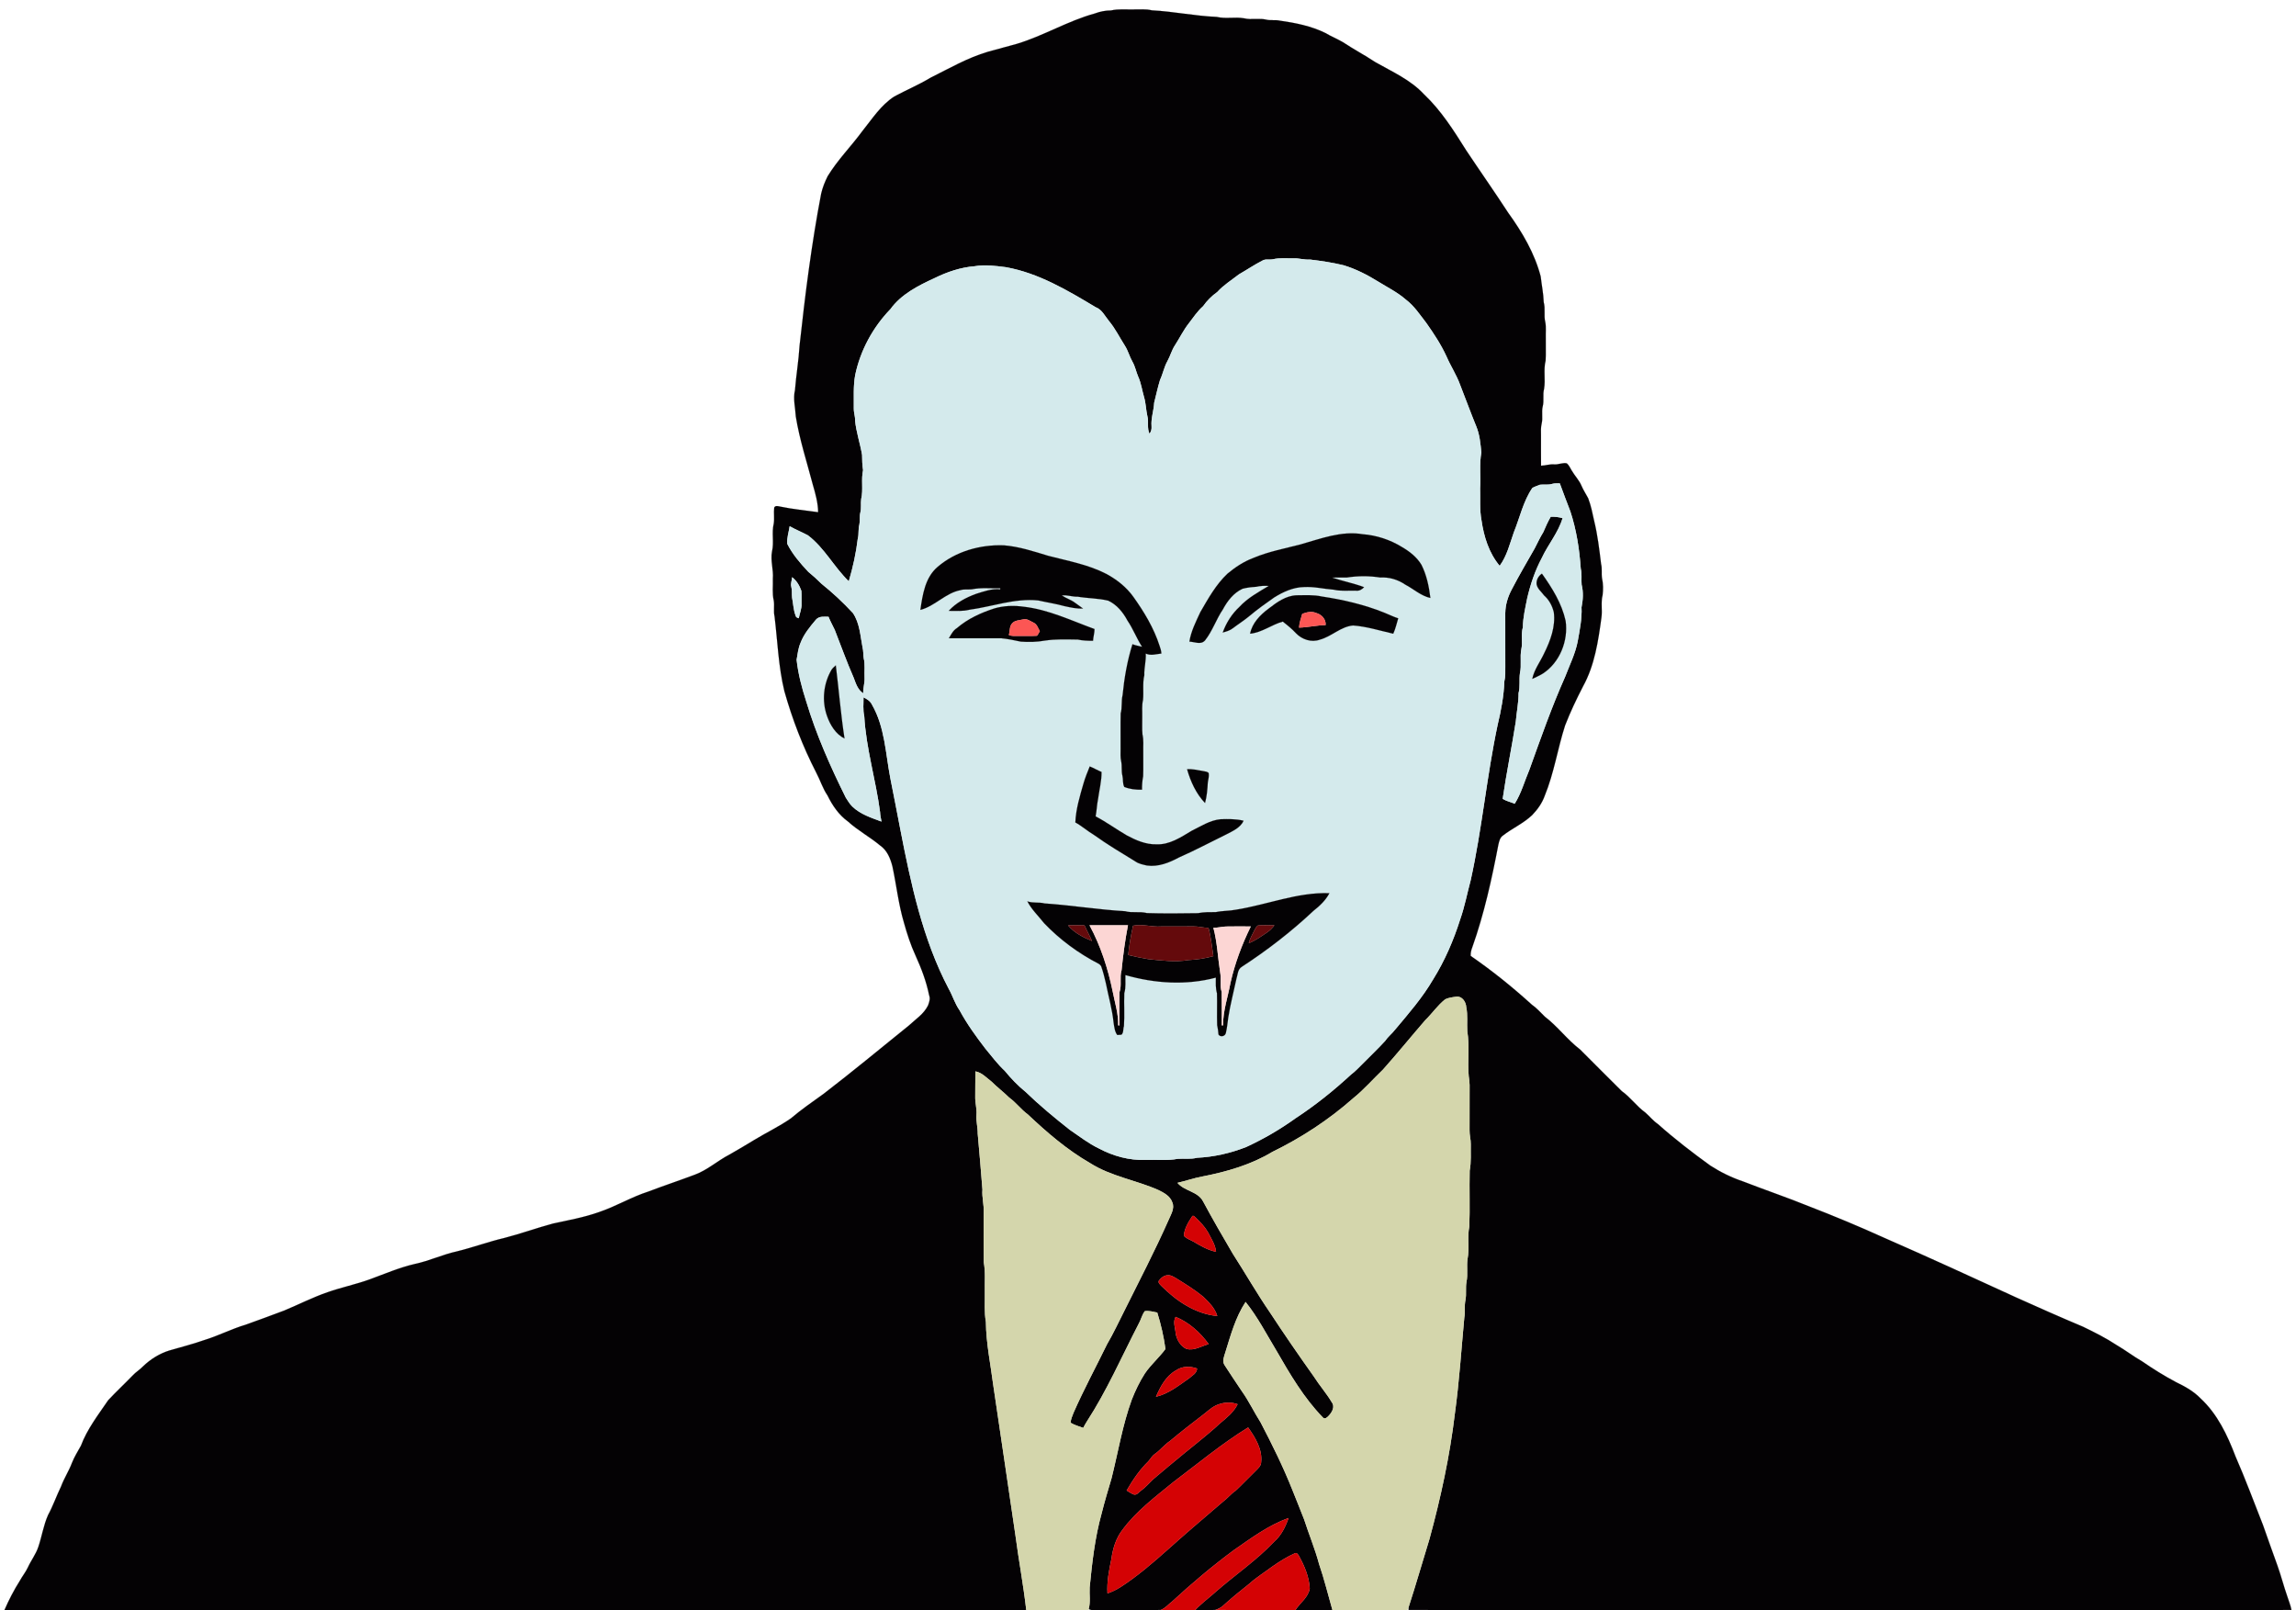 <?xml version="1.0" encoding="utf-8"?>
<!DOCTYPE svg PUBLIC "-//W3C//DTD SVG 1.1//EN" "http://www.w3.org/Graphics/SVG/1.1/DTD/svg11.dtd">
<svg version="1.1" id="Layer_1" xmlns="http://www.w3.org/2000/svg" xmlns:xlink="http://www.w3.org/1999/xlink" x="0px" y="0px"
	 viewBox="0 0 1928 1352" enable-background="new 0 0 1928 1352" xml:space="preserve">
<g>
	<path fill="#040204" stroke="#040204" stroke-width="0.094" d="M932.92,8.785c6.26-1.45,12.71-0.65,19.08-0.84
		c5.07,0.14,10.24-0.54,15.23,0.74c18.24,0.92,36.29,4.79,54.55,5.52c7.48,1.81,15.27-0.17,22.81,1.16
		c6.18,1.52,12.63-0.36,18.82,1.16c3.67,0.87,7.5-0.01,11.19,0.81c13.2,1.85,26.51,4.54,38.55,10.47
		c4.65,2.82,9.74,4.83,14.44,7.56c8.86,5.92,18.33,10.87,27.21,16.77c14.19,8.1,29.66,14.83,40.95,27.06
		c14.48,13.63,25.11,30.65,35.64,47.36c11.59,17.39,23.6,34.48,35,52c11.77,16.3,22.24,33.98,27.35,53.59
		c0.79,7.2,2.32,14.32,2.53,21.58c1.56,5.44-0.08,11.16,1.31,16.62c0.88,4.48,0.25,9.07,0.42,13.6
		c-0.13,6.3,0.23,12.62-0.13,18.92c-1.97,7.77,0.02,15.85-1.29,23.68c-1.32,4.85,0.16,9.95-1.16,14.8
		c-1.1,4.67,0.24,9.52-0.84,14.2c-0.87,3.4-0.6,6.93-0.58,10.4c0.03,8.37-0.07,16.74,0.04,25.12
		c3.69-0.08,7.25-1.44,10.98-1.12c3.61,0.34,7.06-1.66,10.67-0.87c1.91,1.6,2.8,4.01,4.13,6.07
		c2.52,4.4,6.25,8.04,8.2,12.79c1.52,3.64,3.77,6.89,5.58,10.39c2.37,6.13,3.63,12.62,5.03,19.02
		c2.91,11.89,4.34,24.06,5.82,36.19c1.05,3.99,0.13,8.15,0.81,12.18c1.03,4.58,1.03,9.36,0.47,14.01
		c-1.62,6.23-0.07,12.7-1,18.99c-2.67,19.67-5.68,39.94-15.4,57.56c-5.54,10.72-10.73,21.62-15.1,32.87
		c-6.27,19.48-9.26,39.95-17.06,58.95c-2.21,6.21-6.06,11.68-10.63,16.37c-7.34,7-16.79,11.09-24.73,17.3
		c-2.35,1.7-2.92,4.75-3.59,7.39c-5.57,29.11-11.95,58.18-21.88,86.15c-0.94,2.35-1.53,4.82-1.38,7.37
		c18.04,12.43,35.15,26.22,51.36,40.94c4.1,2.85,7.37,6.62,10.93,10.08c10.71,8.19,18.79,19.31,29.5,27.5
		c11.69,11.63,23.29,23.39,35.03,34.97c7.37,5.21,12.57,12.85,19.91,18.1c3.55,3.1,6.49,6.9,10.44,9.57
		c13.99,12.47,28.88,23.92,44.06,34.91c8.64,5.56,17.92,10.1,27.66,13.38c18.32,7.12,36.94,13.42,55.15,20.82
		c21.38,8.25,42.54,17.08,63.42,26.55c37.18,16.27,74.05,33.18,110.91,50.12c18.47,8.3,36.98,16.53,55.66,24.37
		c9.73,4.68,19.41,9.55,28.44,15.51c7.31,4.25,14.02,9.45,21.37,13.66c9.19,6.33,18.66,12.24,28.53,17.47
		c7.36,3.55,14.71,7.59,20.44,13.55c14.16,13.04,22.62,30.91,29.37,48.64c8.35,19.02,15.52,38.52,23.16,57.83
		c3.95,11.34,8.03,22.62,12.09,33.92c3.05,8.49,5.24,17.24,8.23,25.75c1.21,3.85,2.81,7.59,3.57,11.57
		c-212.06,0.13-424.13,0.02-636.19,0.06c-35.05-0.06-70.11,0.13-105.16-0.09c-0.02-0.55-0.05-1.64-0.07-2.19
		c6.18-19.01,11.67-38.26,17.56-57.37c9.47-34.68,17.12-69.93,21.37-105.65c3.65-26.61,5.36-53.42,7.86-80.12
		c0.92-4.96-0.09-10.07,1-15.01c0.96-5.01-0.08-10.15,0.86-15.16c1.3-6.32-0.02-12.8,0.87-19.15
		c1.77-9.05-0.38-18.36,1.51-27.4c0.55-15.59-0.08-31.23,0.29-46.82c1.38-7.29,0.76-14.71,0.92-22.08
		c0.1-4.02-1.16-7.91-1.04-11.92c0.05-10.01,0.02-20.03,0.03-30.04c-0.02-5.09,0.31-10.24-0.71-15.26
		c-1.1-12.55,0.84-25.28-1.2-37.76c-0.42-6.72,0.53-13.52-0.87-20.16c-0.2-4.28-3.34-9.37-8.18-8.83
		c-3.26,0.45-6.72,0.74-9.65,2.35c-6.31,5.06-10.84,11.85-16.62,17.44c-11.91,13.76-23.38,27.91-35.5,41.49
		c-8.35,7.97-15.95,16.77-24.97,24.02c-20.43,18.06-43.45,33.11-67.94,45.07c-17.85,10.76-38.13,16.6-58.45,20.57
		c-7.17,1.29-14.04,3.76-21.13,5.37c5.81,6.97,17.04,7.06,21.47,15.5c7.98,14.84,16.42,29.44,24.96,43.97
		c10.6,16.46,20.31,33.49,31.4,49.63c11.83,18.05,24.09,35.81,36.59,53.4c4.74,7.5,10.71,14.2,15.22,21.84
		c2.79,3.66,0.12,8.31-2.6,11.18c-1.22,1.3-3.28,3.39-4.97,1.53c-15.98-16.43-27.68-36.4-39.05-56.16
		c-8.33-13.79-15.74-28.23-25.85-40.84c-8.47,12.84-12.51,27.99-17.06,42.53c-1.02,3.44-2.81,7.29-0.46,10.62
		c4.63,7.33,9.62,14.43,14.37,21.69c5.94,8.32,10.3,17.62,15.78,26.24c9.77,18.65,19.09,37.56,26.86,57.14
		c3.2,8.1,6.53,16.17,9.67,24.31c4.05,12.54,9.15,24.73,12.57,37.48c4.37,12.68,7.51,25.75,11.22,38.64
		c-10.37-0.03-20.74,0.04-31.1-0.04c3.9-6.1,10.82-10.52,12.01-18.12c-0.55-9.77-4.47-19.02-9.18-27.47
		c-0.7-1.07-1.79-2.88-3.29-2.02c-6.67,2.99-12.91,6.9-18.89,11.08c-6.49,4.85-13.41,9.14-19.46,14.57
		c-7.44,5.87-14.79,11.86-21.8,18.25c-1.83,1.74-4.17,2.77-6.51,3.63c-5.66,0.34-11.34,0.03-17,0.06
		c5.19-5.6,11.45-10.05,17.09-15.17c16.17-14.19,34.16-26.33,49-42c6.04-5.24,9.66-12.59,12.25-20.02
		c-16.93,6.05-31.5,16.96-46.15,27.1c-17.9,13.26-34.95,27.64-51.32,42.72c-3.25,2.48-5.9,5.86-9.81,7.37
		c-18.94,0.17-37.89-0.04-56.83,0.1c-1.34,0.1-2.59-0.3-3.77-0.84c1.69-5.94,0.51-12.18,0.85-18.25
		c2.05-20.82,4.39-41.75,10-61.95c2.52-9.96,5.42-19.82,8.37-29.65c5.54-22.03,9.17-44.62,16.98-66.01
		c3-7.65,6.57-15.08,11-21.99c5.04-7.43,11.97-13.33,17.28-20.53c-1.43-10.38-3.75-20.61-6.88-30.61
		c-3.45-0.61-6.91-1.71-10.44-1.14c-2.42,3.27-3.21,7.44-5.28,10.94c-14.14,27.38-26.51,55.77-43.32,81.67
		c-1.08,1.76-2.14,3.55-3.1,5.4c-3.57-1.34-7.33-2.32-10.6-4.33c0.09-2.93,1.42-5.64,2.42-8.34
		c8.62-19.63,18.85-38.49,28.24-57.75c5.28-8.95,9.61-18.41,14.33-27.66c12.65-25.46,25.82-50.69,37.33-76.68
		c1.91-4.57,5.24-9.6,3.06-14.66c-1.81-5.28-7.01-8.05-11.71-10.33c-18.81-8.33-39.84-11.44-57.37-22.63
		c-19.22-11.08-36.15-25.65-52.2-40.82c-5.76-4.18-9.96-10.08-15.76-14.22c-4.7-4.67-10.01-8.64-14.7-13.33
		c-4.26-3.21-8.07-7.62-13.55-8.62c-0.13,7.1-0.06,14.21-0.13,21.33c-0.17,5.02,1.46,9.91,1.05,14.95
		c-0.47,5.39,1.12,10.65,1.03,16.03c1.41,15.64,2.74,31.29,3.97,46.94c-0.55,6.4,1.4,12.64,1.02,19.04
		c-0.02,13.99-0.12,27.98,0.08,41.96c1.53,8.26,0.69,16.69,0.89,25.04c0.17,8.34-0.61,16.76,0.9,25.03
		c0.19,18.11,3.99,35.88,6.28,53.8c6.27,41.81,12.33,83.65,18.53,125.47c2.75,20.95,6.7,41.74,9.09,62.73
		c-286.01-0.1-572.02,0.05-858.03-0.08c3.67-8.42,7.89-16.61,12.79-24.38c2.09-3.85,4.9-7.27,6.78-11.23
		c2.65-5.88,6.73-11.04,8.8-17.2c3.02-8.84,4.38-18.24,8.18-26.82c4.22-7.74,7.08-16.11,10.93-24.03
		c2.54-6.87,6.61-13.03,9.19-19.88c1.99-5.07,4.93-9.67,7.53-14.41c5.25-14.02,14.55-25.91,22.87-38.17
		c6.59-7.06,13.68-13.66,20.39-20.6c2.7-3.01,6.27-5.02,9.02-7.97c6.19-5.93,13.66-10.59,21.86-13.16
		c9.76-2.88,19.66-5.32,29.26-8.73c11.93-3.62,23.05-9.44,35.01-12.98c10.77-3.83,21.49-7.83,32.21-11.84
		c12.2-5.08,24.01-11.13,36.53-15.44c11.61-4.06,23.69-6.56,35.26-10.74c12.58-4.61,24.92-9.96,38.01-12.98
		c12.09-2.54,23.34-7.96,35.41-10.58c13.4-3.28,26.36-8.1,39.79-11.25c13.75-3.54,27.11-8.41,40.82-12.1
		c12.91-2.8,25.99-5.14,38.48-9.57c14.31-4.78,27.32-12.74,41.7-17.33c12.87-4.9,25.95-9.24,38.85-14.1
		c10.64-3.91,19.13-11.76,29.13-16.91c6.99-3.94,13.87-8.09,20.74-12.25c10.19-6.19,21.02-11.33,30.83-18.15
		c8.72-7.41,18.15-13.91,27.43-20.58c24.27-18.63,47.82-38.17,71.62-57.37c5.68-5.29,12.62-9.69,16.11-16.88
		c1.01-2.69,2.09-5.69,0.94-8.51c-2.35-11.63-6.59-22.76-11.49-33.53c-4.07-8.8-7.03-18.07-9.65-27.39
		c-4.61-15.47-6.3-31.58-9.69-47.31c-1.68-6.65-4.49-13.62-10.38-17.61c-8.6-7.21-18.61-12.52-26.92-20.08
		c-7.64-5.5-13.12-13.46-17.18-21.84c-4.12-5.99-6.18-13.03-9.59-19.39c-11.21-21.77-20.04-44.72-26.68-68.29
		c-5.01-20.61-5.67-41.85-8.24-62.77c-1.04-4.4,0.11-8.95-0.68-13.37c-1.42-5.98-0.5-12.15-0.74-18.22
		c0.66-7.65-2.17-15.14-0.73-22.78c1.88-7.71-0.43-15.76,1.47-23.46c0.73-4.47-0.15-9.02,0.4-13.5c1.07-2.07,3.5-1.06,5.26-0.77
		c10.46,2.18,21.09,3.14,31.63,4.65c-0.11-7.77-2.2-15.37-4.37-22.79c-5.02-19.13-11.22-38.01-14.39-57.57
		c-0.39-7.39-2.45-14.82-0.69-22.19c0.97-12.43,3.11-24.77,3.84-37.2c4.66-42.74,10.05-85.53,18.16-127.81
		c1.17-5.06,3.11-9.94,5.45-14.57c8.3-13.66,19.7-25.03,29.12-37.88c8.28-10.26,15.55-21.86,26.89-29.09
		c10.01-5.4,20.56-9.8,30.3-15.7c15.8-7.86,31.19-16.8,48.24-21.82c8.08-2.28,16.22-4.36,24.3-6.64
		c22.49-6.78,42.82-19.28,65.49-25.51C923.71,9.685,928.27,8.775,932.92,8.785 M1068.81,217.745
		c-2.94,0.58-6.18-0.51-8.84,1.17c-6.72,3.46-12.99,7.7-19.54,11.46c-6.17,4.82-12.92,8.96-18.2,14.81
		c-4.65,3.29-8.7,7.35-11.99,12c-4.65,4.12-8.1,9.27-11.83,14.18c-4.53,5.69-7.68,12.29-11.62,18.38
		c-2.84,4.17-4.01,9.15-6.46,13.53c-2.8,4.96-3.79,10.66-6.2,15.79c-1.93,6.28-3.29,12.72-4.91,19.08
		c-0.32,6.67-2.8,13.1-2.21,19.83c0.22,2.25-0.32,4.51-1.76,6.29c-2.34-4.64-0.43-9.9-1.8-14.74c-1.24-5.35-1.24-10.91-2.83-16.18
		c-1.66-5.7-2.42-11.68-4.91-17.11c-1.71-4.05-2.52-8.45-4.71-12.31c-2.52-4.35-3.7-9.32-6.41-13.57
		c-4.45-6.9-8.04-14.37-13.32-20.7c-3.45-4.15-5.89-9.7-11.28-11.69c-23.58-14.13-47.93-28.67-75.39-33.58
		c-8.59-1.05-17.35-2.37-25.97-0.81c-11.86,0.9-23.33,4.8-33.95,10.04c-13.68,6.28-27.92,13.51-36.97,26.02
		c-14.74,15.24-25.25,34.64-29.58,55.41c-1.66,9.23-1.03,18.61-1.15,27.95c-0.11,3.37,1.24,6.58,1.06,9.96
		c0.94,9.86,4.27,19.3,5.89,29.04c0.06,4.29,0.14,8.58,0.84,12.81c-1.79,7.98,0.31,16.27-1.58,24.23
		c-0.51,3.76,0.27,7.62-0.71,11.34c-0.84,3.34-0.11,6.84-0.84,10.19c-1.07,3.8-0.25,7.82-1.29,11.63c-1.46,12.2-4.1,24.2-7.59,35.97
		c-12.44-11.95-20.43-28.1-34.35-38.61c-5-2.7-10.34-4.79-15.28-7.63c-0.74,4.92-2.5,9.83-1.99,14.83
		c4.46,8.76,10.95,16.3,17.65,23.41c3.85,3.14,7.53,6.44,11.03,9.98c9.4,7.53,18.22,15.76,26.41,24.61
		c5.78,8.5,6.21,19.13,8.11,28.92c0.8,2.95,0.48,6.04,0.97,9.04c1.32,5.32,0.43,10.84,0.72,16.25c0.27,4.47-1.37,8.78-1.11,13.26
		c-4.68-2.93-6.26-8.26-8.1-13.12c-5.77-13.18-10.64-26.74-15.88-40.13c-1.73-3.68-3.74-7.24-5.24-11.02
		c-3.56-0.01-7.75-0.7-10.4,2.28c-5.13,6.05-10.33,12.32-13.15,19.84c-1.85,4.43-2.38,9.24-3.19,13.92
		c1.29,11.91,4.39,23.55,8.06,34.95c8.39,27.95,20.27,54.71,33.22,80.79c1.69,2.58,3.25,5.31,5.47,7.49
		c6.77,6.51,15.85,9.42,24.46,12.62c-0.46-2.64-1.13-5.24-1.2-7.91c-3.54-27.05-11.78-53.46-13.29-80.75
		c-1.24-5.13-0.54-10.44-0.62-15.65c2.92,1.35,5.77,3.16,7.19,6.17c10.8,18.75,11.39,40.9,15.37,61.64
		c2.95,14.19,5.5,28.45,8.33,42.66c8.95,45.92,18.75,92.53,40.72,134.27c3.32,5.86,5.15,12.44,9.07,17.97
		c6.18,11.43,13.79,21.98,21.71,32.26c5.26,6.38,10.25,13.03,16.31,18.69c5.22,6.37,10.96,12.43,17.39,17.58
		c11.73,11.34,24.31,21.76,37.13,31.88c8,5.4,15.62,11.43,24.38,15.63c12.04,6.44,25.65,10.19,39.35,9.66
		c9-0.31,18.13,0.78,27.04-0.91c5.37-0.4,10.85,0.51,16.14-0.89c14.05-0.65,27.97-3.85,41.09-8.95
		c14.64-6.75,28.65-14.87,41.71-24.29c16.5-10.81,31.96-23.21,46.42-36.57c3.81-2.8,6.94-6.38,10.34-9.64
		c6.1-6.23,12.49-12.19,18.34-18.65c2.39-3.56,5.85-6.18,8.45-9.56c11.32-13.48,22.97-26.85,31.87-42.13
		c9.77-15.66,17.12-32.74,22.69-50.31c3.8-10.79,5.9-22.08,8.88-33.11c9.52-43.12,13.42-87.23,22.61-130.42
		c2.89-11.94,5.16-24.1,5.61-36.38c0.97-4,0.82-8.12,0.8-12.19c-0.02-15.01,0.04-30.02-0.03-45.03
		c0.05-7.15,2.24-14.08,5.63-20.33c6-11.52,12.57-22.72,19.01-33.99c2.43-4.57,4.51-9.33,7.28-13.72
		c1.89-4.41,3.83-8.81,6.25-12.97c3.39-0.18,6.74,0.23,10.01,1.16c-3.6,12.25-12.19,22.09-17.49,33.55
		c-5.65,10.59-9.5,22.08-12.22,33.75c-1.58,8.07-3.55,16.13-3.64,24.39c-1.77,6.08,0.05,12.49-1.31,18.62
		c-1.28,6.54,0.38,13.31-1.14,19.82c-0.82,5.58,0.32,11.32-1.16,16.83c0.06,8.02-1.65,15.87-2.32,23.84
		c-3.39,21.68-7.86,43.19-11.02,64.92c3.1,1.93,6.72,2.64,10.06,4.07c5.59-8.86,8.25-19.08,12.36-28.63
		c9.44-26.21,18.64-52.54,29.99-78.01c3.73-9.77,8.46-19.18,10.5-29.51c1.68-9.52,3.73-19.06,3.24-28.77
		c1.27-6.24,1.65-12.83,0.07-19.06c-0.34-4.43,0.41-8.95-0.71-13.3c-1.1-16.3-3.63-32.65-8.77-48.22
		c-3.03-7.77-5.93-15.6-8.82-23.42c-2.14,0.03-4.31-0.2-6.37,0.41c-3.32,1.09-6.84,0.32-10.24,0.71
		c-2.15,0.83-4.35,1.57-6.37,2.66c-7.72,11.26-10.5,24.91-15.61,37.39c-3.38,9.58-5.74,19.76-11.88,28.07
		c-9.03-10.74-13.33-24.57-15.29-38.26c-1.69-8.88-0.87-17.97-1.15-26.96c0.64-10.01-0.79-20.15,1.03-30.05
		c-0.75-7.32-1.36-14.78-4.19-21.67c-4.79-11.67-9.1-23.54-13.71-35.28c-2.99-8.26-7.91-15.61-11.36-23.65
		c-4.57-9.97-10.63-19.14-16.93-28.07c-5.36-6.88-10.2-14.42-17.27-19.7c-6.93-6.06-15.25-10.16-23.02-14.98
		c-9.19-5.67-18.84-10.69-29.2-13.79c-9.27-2.27-18.71-3.65-28.16-4.8c-4.74,0.36-9.31-1.22-14.03-1.02
		C1080.28,217.115,1074.44,216.375,1068.81,217.745 M665.19,484.725c-0.1,2.59-1.38,5.15-0.73,7.75
		c0.85,3.06,0.33,6.26,0.7,9.39c0.98,5,1.1,10.18,2.94,15c0.17,1.35,1.44,1.92,2.61,2.24c0.72-4.06,2.56-7.94,2.32-12.12
		c-0.09-3.63,0.14-7.26-0.14-10.87C671.35,491.715,668.91,487.605,665.19,484.725 M1001.28,1021.065
		c-3.3,4.99-6.76,10.51-7.16,16.58c2.12,2.51,5.45,3.36,8.19,5.01c5.9,3.51,12.03,7.04,18.82,8.45
		c-0.59-6.1-4.14-11.18-6.84-16.48c-2.61-4.55-6.29-8.34-10.02-11.97C1003.38,1022.025,1002.53,1020.445,1001.28,1021.065
		 M973.18,1075.315c-0.97,1.85,0.94,3.22,2.04,4.43c12.67,12.74,28.62,23.54,46.95,25.3
		c-1.97-6.61-7.08-11.7-11.95-16.32c-7.07-5.78-14.87-10.6-22.63-15.38c-2.05-1.16-4.14-2.65-6.59-2.49
		C977.77,1070.655,975.05,1072.915,973.18,1075.315 M987.17,1105.774c-2.4,4.48-0.18,9.29,0.08,13.97
		c1.01,5.27,3.97,10.69,9.09,12.92c6.56,1.7,12.49-2.39,18.61-4.01C1007.89,1118.884,998.42,1110.355,987.17,1105.774
		 M987.67,1150.625c-8.53,4.63-13.23,13.66-16.96,22.23c10.53-2.5,19.06-9.41,27.75-15.46c2.62-2.31,6.61-4.31,6.71-8.25
		C999.53,1147.085,992.73,1147.075,987.67,1150.625 M1023.33,1179.235c-5.15,1.65-9.01,5.62-13.21,8.83
		c-9.44,7.19-18.79,14.5-27.89,22.1c-4.57,3.04-7.87,7.55-12.38,10.63c-2.38,1.65-3.76,4.24-5.63,6.37
		c-7.33,7.09-13.06,15.64-18.14,24.43c2.01,1.13,3.89,2.56,6.1,3.34c2.72,0.62,4.27-2.25,6.27-3.53
		c3.66-2.64,6.54-6.14,9.81-9.21c5.68-4.64,11.12-9.57,16.85-14.16c13.17-11.17,27.09-21.47,39.76-33.21
		c5.42-4.52,11.26-9.22,14.37-15.7C1034.16,1177.255,1028.39,1177.395,1023.33,1179.235 M984.88,1244.815
		c-14.94,12.26-30.71,24.03-42.28,39.72c-5.53,7.05-8.15,15.89-9.34,24.66c-2.01,9.44-3.86,19.02-3.28,28.73
		c7.77-2.46,14.35-7.41,20.89-12.12c14.16-10.36,27-22.3,40.13-33.86c11.68-10.32,23.67-20.32,35.43-30.55
		c4.05-2.93,7.1-6.97,11.25-9.78c5.7-5.28,10.98-11.02,16.59-16.4c1.99-2.07,4.65-4.17,4.71-7.3
		c1.23-10.88-4.89-20.77-10.91-29.27C1025.84,1212.355,1005.71,1229.115,984.88,1244.815z"/>
	<path fill="#D4EAEC" stroke="#D4EAEC" stroke-width="0.094" d="M1068.81,217.745c5.63-1.37,11.47-0.63,17.21-0.8
		c4.72-0.2,9.29,1.38,14.03,1.02c9.45,1.15,18.89,2.53,28.16,4.8c10.36,3.1,20.01,8.12,29.2,13.79
		c7.77,4.82,16.09,8.92,23.02,14.98c7.07,5.28,11.91,12.82,17.27,19.7c6.3,8.93,12.36,18.1,16.93,28.07
		c3.45,8.04,8.37,15.39,11.36,23.65c4.61,11.74,8.92,23.61,13.71,35.28c2.83,6.89,3.44,14.35,4.19,21.67
		c-1.82,9.9-0.39,20.04-1.03,30.05c0.28,8.99-0.54,18.08,1.15,26.96c1.96,13.69,6.26,27.52,15.29,38.26
		c6.14-8.31,8.5-18.49,11.88-28.07c5.11-12.48,7.89-26.13,15.61-37.39c2.02-1.09,4.22-1.83,6.37-2.66
		c3.4-0.39,6.92,0.38,10.24-0.71c2.06-0.61,4.23-0.38,6.37-0.41c2.89,7.82,5.79,15.65,8.82,23.42
		c5.14,15.57,7.67,31.92,8.77,48.22c1.12,4.35,0.37,8.87,0.71,13.3c1.58,6.23,1.2,12.82-0.07,19.06
		c0.49,9.71-1.56,19.25-3.24,28.77c-2.04,10.33-6.77,19.74-10.5,29.51c-11.35,25.47-20.55,51.8-29.99,78.01
		c-4.11,9.55-6.77,19.77-12.36,28.63c-3.34-1.43-6.96-2.14-10.06-4.07c3.16-21.73,7.63-43.24,11.02-64.92
		c0.67-7.97,2.38-15.82,2.32-23.84c1.48-5.51,0.34-11.25,1.16-16.83c1.52-6.51-0.14-13.28,1.14-19.82
		c1.36-6.13-0.46-12.54,1.31-18.62c0.09-8.26,2.06-16.32,3.64-24.39c2.72-11.67,6.57-23.16,12.22-33.75
		c5.3-11.46,13.89-21.3,17.49-33.55c-3.27-0.93-6.62-1.34-10.01-1.16c-2.42,4.16-4.36,8.56-6.25,12.97
		c-2.77,4.39-4.85,9.15-7.28,13.72c-6.44,11.27-13.01,22.47-19.01,33.99c-3.39,6.25-5.58,13.18-5.63,20.33
		c0.07,15.01,0.01,30.02,0.03,45.03c0.02,4.07,0.17,8.19-0.8,12.19c-0.45,12.28-2.72,24.44-5.61,36.38
		c-9.19,43.19-13.09,87.3-22.61,130.42c-2.98,11.03-5.08,22.32-8.88,33.11c-5.57,17.57-12.92,34.65-22.69,50.31
		c-8.9,15.28-20.55,28.65-31.87,42.13c-2.6,3.38-6.06,6-8.45,9.56c-5.85,6.46-12.24,12.42-18.34,18.65
		c-3.4,3.26-6.53,6.84-10.34,9.64c-14.46,13.36-29.92,25.76-46.42,36.57c-13.06,9.42-27.07,17.54-41.71,24.29
		c-13.12,5.1-27.04,8.3-41.09,8.95c-5.29,1.4-10.77,0.49-16.14,0.89c-8.91,1.69-18.04,0.6-27.04,0.91
		c-13.7,0.53-27.31-3.22-39.35-9.66c-8.76-4.2-16.38-10.23-24.38-15.63c-12.82-10.12-25.4-20.54-37.13-31.88
		c-6.43-5.15-12.17-11.21-17.39-17.58c-6.06-5.66-11.05-12.31-16.31-18.69c-7.92-10.28-15.53-20.83-21.71-32.26
		c-3.92-5.53-5.75-12.11-9.07-17.97c-21.97-41.74-31.77-88.35-40.72-134.27c-2.83-14.21-5.38-28.47-8.33-42.66
		c-3.98-20.74-4.57-42.89-15.37-61.64c-1.42-3.01-4.27-4.82-7.19-6.17c0.08,5.21-0.62,10.52,0.62,15.65
		c1.51,27.29,9.75,53.7,13.29,80.75c0.07,2.67,0.74,5.27,1.2,7.91c-8.61-3.2-17.69-6.11-24.46-12.62
		c-2.22-2.18-3.78-4.91-5.47-7.49c-12.95-26.08-24.83-52.84-33.22-80.79c-3.67-11.4-6.77-23.04-8.06-34.95
		c0.81-4.68,1.34-9.49,3.19-13.92c2.82-7.52,8.02-13.79,13.15-19.84c2.65-2.98,6.84-2.29,10.4-2.28c1.5,3.78,3.51,7.34,5.24,11.02
		c5.24,13.39,10.11,26.95,15.88,40.13c1.84,4.86,3.42,10.19,8.1,13.12c-0.26-4.48,1.38-8.79,1.11-13.26
		c-0.29-5.41,0.6-10.93-0.72-16.25c-0.49-3-0.17-6.09-0.97-9.04c-1.9-9.79-2.33-20.42-8.11-28.92
		c-8.19-8.85-17.01-17.08-26.41-24.61c-3.5-3.54-7.18-6.84-11.03-9.98c-6.7-7.11-13.19-14.65-17.65-23.41
		c-0.51-5,1.25-9.91,1.99-14.83c4.94,2.84,10.28,4.93,15.28,7.63c13.92,10.51,21.91,26.66,34.35,38.61
		c3.49-11.77,6.13-23.77,7.59-35.97c1.04-3.81,0.22-7.83,1.29-11.63c0.73-3.35,0-6.85,0.84-10.19c0.98-3.72,0.2-7.58,0.71-11.34
		c1.89-7.96-0.21-16.25,1.58-24.23c-0.7-4.23-0.78-8.52-0.84-12.81c-1.62-9.74-4.95-19.18-5.89-29.04c0.18-3.38-1.17-6.59-1.06-9.96
		c0.12-9.34-0.51-18.72,1.15-27.95c4.33-20.77,14.84-40.17,29.58-55.41c9.05-12.51,23.29-19.74,36.97-26.02
		c10.62-5.24,22.09-9.14,33.95-10.04c8.62-1.56,17.38-0.24,25.97,0.81c27.46,4.91,51.81,19.45,75.39,33.58
		c5.39,1.99,7.83,7.54,11.28,11.69c5.28,6.33,8.87,13.8,13.32,20.7c2.71,4.25,3.89,9.22,6.41,13.57c2.19,3.86,3,8.26,4.71,12.31
		c2.49,5.43,3.25,11.41,4.91,17.11c1.59,5.27,1.59,10.83,2.83,16.18c1.37,4.84-0.54,10.1,1.8,14.74c1.44-1.78,1.98-4.04,1.76-6.29
		c-0.59-6.73,1.89-13.16,2.21-19.83c1.62-6.36,2.98-12.8,4.91-19.08c2.41-5.13,3.4-10.83,6.2-15.79
		c2.45-4.38,3.62-9.36,6.46-13.53c3.94-6.09,7.09-12.69,11.62-18.38c3.73-4.91,7.18-10.06,11.83-14.18
		c3.29-4.65,7.34-8.71,11.99-12c5.28-5.85,12.03-9.99,18.2-14.81c6.55-3.76,12.82-8,19.54-11.46
		C1062.63,217.235,1065.87,218.325,1068.81,217.745 M1092.19,457.125c-13.29,3.48-26.91,6-39.62,11.35
		c-8.02,3-15.26,7.75-21.8,13.21c-9.68,9.1-16.18,20.88-22.79,32.25c-3.7,7.98-7.84,16.05-9.21,24.82
		c4.36,0.15,9.49,2.96,13.05-0.95c6.29-7.86,9.37-17.73,15.01-26.04c3.81-7.13,9.06-13.96,16.57-17.41
		c3.73-0.98,7.56-1.43,11.41-1.63c3.46-0.81,7.02-0.95,10.58-0.74c-8.67,5.21-17.75,10.15-24.68,17.68
		c-6.32,5.85-11.05,13.36-13.95,21.44c3.04-0.81,6.16-1.7,8.67-3.72c4.53-3.5,9.43-6.49,13.81-10.19
		c6.55-5.53,13.54-10.49,20.56-15.42c7.59-4.74,16.03-8.67,25.14-8.84c8.41-0.5,16.62,1.6,24.96,2.2
		c6.27,1.47,12.75,0.57,19.13,0.83c2.51,0.29,4.79-1.11,6.4-2.93c-8.72-3.28-17.99-5.05-26.77-8.01
		c4.11-0.23,8.24,0.04,12.36-0.1c9.22-1.43,18.74-1.47,27.96-0.01c7.44-0.46,14.93,1.74,21.06,5.98
		c7.06,3.68,13.12,9.44,21.08,11.22c-1.16-9.55-3.14-19.16-7.48-27.8c-3.82-6.4-9.84-11.16-16.2-14.85
		c-9.98-6.21-21.49-9.99-33.2-10.88C1126.41,445.585,1109.07,452.345,1092.19,457.125 M787.21,476.145
		c-10.36,8.83-12.48,23.25-14.33,35.97c12.31-3.18,21.06-14.21,33.71-16.59c3.03-0.95,6.24-0.39,9.36-0.67
		c7.88-1.64,15.99-0.66,23.98-0.86v0.9c-7.02-0.81-13.66,1.76-20.23,3.75c-8.51,3.1-16.85,7.5-23,14.27
		c5.78-0.02,11.64,0.51,17.31-0.93c19.25-2.59,38.1-9.84,57.77-7.81c7.38,1.67,14.89,2.77,22.19,4.81
		c5.05,1.08,10.18,2.31,15.39,1.95c-2.21-1.58-4.44-3.12-6.6-4.75c-3.41-2.59-7.62-3.81-11.16-6.19c4.54-0.61,8.87,1.23,13.4,1.04
		c8.48,1.43,17.19,1.27,25.59,3.32c7.26,3.36,12.52,9.85,16.2,16.79c4.75,6.95,7.67,14.93,12.24,21.98
		c-2.71-0.66-5.48-1.15-8.08-2.15c-4.35,13.87-6.85,28.28-8.27,42.73c-1.25,5.02-0.18,10.28-1.6,15.29
		c-0.22,9.98-0.01,19.97-0.08,29.95c0.04,3.48-0.31,7.01,0.51,10.44c0.83,3.94,0,8.05,1.02,11.98c0.73,3.12,0.05,6.48,1.56,9.43
		c4.75,1.9,9.8,2.46,14.88,2.27c-0.07-3.75,0.2-7.5,0.94-11.18c0.24-6.97,0.01-13.96,0.09-20.94
		c-0.14-4.76,0.47-9.58-0.66-14.25c-0.48-4.9-0.07-9.84-0.19-14.75c0.13-4.74-0.48-9.54,0.65-14.19c0.68-6.94-0.54-14.01,1.11-20.86
		c-0.29-6.1,1.59-11.98,1.19-18.09c4.3,1.96,8.71,0.44,13.13-0.05c-0.12-2.24-0.78-4.38-1.53-6.47
		c-4.79-14.87-12.93-28.4-21.96-41.05c-5.84-8.21-13.91-14.55-22.72-19.31c-15.27-7.9-32.34-10.9-48.81-15.21
		c-12.18-3.69-24.42-7.76-37.16-8.78C823.11,457.205,802.49,462.945,787.21,476.145 M1290.33,490.675
		c0.78,3.91,4.21,6.38,6.44,9.48c4.14,3.62,6.74,8.69,8.02,13.98c1.56,12.04-2.88,23.86-8.14,34.48
		c-3.28,7.16-8.34,13.57-9.95,21.42c2.98-1.44,6.08-2.69,8.9-4.47c14.26-9.32,21.46-27.63,19.07-44.27
		c-3.24-14.65-11.29-27.54-19.88-39.6C1291.75,483.665,1289.96,487.095,1290.33,490.675 M1065.19,511.135
		c-7.02,5.22-13.75,12.12-15.45,20.98c9.86-0.97,18-7.52,27.41-10.19c3.9,3.02,7.73,6.14,11.09,9.78
		c5.04,5.24,12.92,7.97,19.95,5.44c9.95-2.62,17.55-11,28.04-11.96c11.44,0.87,22.55,4.37,33.7,6.93
		c1.91-4.12,2.84-8.58,4.17-12.9c-4.03-1.24-7.74-3.23-11.66-4.73c-16.82-6.78-34.55-10.9-52.43-13.59
		c-6.9-1.52-14.03-1.04-21.03-1.02C1079.81,500.095,1072.15,505.775,1065.19,511.135 M834.96,510.915
		c-11.3,3.65-22.38,8.72-31.44,16.53c-3.2,1.94-4.85,5.4-6.69,8.5c14.74,0.01,29.48-0.02,44.22,0.01c5.42,0.56,10.8,1.65,16.14,2.81
		c6.61,0.46,13.27,0.37,19.8-0.8c9.26-1.47,18.68-1.04,28.03-0.93c4.22,0.89,8.5,1.07,12.82,1c0.16-3.32,1.28-6.5,1.24-9.83
		c-19.57-7.1-38.72-16.42-59.65-18.75C851.3,508.335,842.88,508.605,834.96,510.915 M698.32,562.305
		c-6.88,11.65-8.38,26.32-3.78,39.06c2.64,7.53,7.28,15.08,14.61,18.75c-3.14-20.39-4.8-40.95-7.31-61.41
		C700.61,559.845,699.28,560.915,698.32,562.305 M915.09,643.575c-1.88,4.69-3.83,9.36-5.22,14.23
		c-3.1,10.71-6.39,21.59-6.87,32.78c5.55,3.06,10.32,7.36,15.78,10.59c11.19,8.02,23.01,15.08,34.76,22.26
		c2.84,1.97,6.32,2.57,9.63,3.35c9.46,1.32,18.67-2.41,26.85-6.8c13.46-5.9,26.44-12.88,39.66-19.32
		c5.44-2.84,11.87-5.6,14.59-11.47c-6.3-1.6-12.83-1.44-19.28-1.27c-8.89,0.8-16.49,5.88-24.32,9.69
		c-9.07,5.42-18.63,11.91-29.67,11.37c-8.76,0.25-17.08-3.38-24.66-7.42c-8.89-5.16-17.24-11.28-26.34-16.05
		c0.94-4.82,1.02-9.75,2.04-14.56c1.03-7.57,3.01-15.08,2.95-22.74C921.61,646.835,918.47,644.945,915.09,643.575
		 M996.83,645.935c2.94,10.39,7.54,20.45,15.05,28.34c1.54-5.61,2.01-11.46,2.32-17.25c0.44-2.59,1.15-5.2,0.75-7.84
		c-1.1-1.39-2.98-1.26-4.5-1.69C1005.93,646.735,1001.44,645.585,996.83,645.935 M1037.97,763.865
		c-5.62,1.14-11.37,0.83-16.96,2.03c-5.02,0.06-10.06-0.15-15,0.89c-14.3,0.22-28.63,0.36-42.92-0.07c-6-1.61-12.31,0.12-18.28-1.57
		c-22.59-1.3-44.99-4.99-67.58-6.53c-4.77-1.23-9.8-0.13-14.51-1.73c3.53,6.84,9.31,12.25,14.04,18.29
		c13.22,13.84,28.86,25.34,45.87,34.12c0.87,0.47,1.55,1.14,2.04,2.02c1.64,4.57,2.81,9.3,3.91,14.03
		c2.21,11.16,5.41,22.15,6.56,33.5c0.58,3.51,0.85,7.22,3.03,10.21c1.16-0.04,2.34-0.12,3.53-0.22c1.98-1.76,1.2-4.79,2.08-7.1
		c0.6-9.22-0.07-18.49,0.29-27.72c1.48-4.97,0.77-10.17,0.96-15.26c24.64,7.08,51.09,8.75,75.98,2.14
		c-0.04,4.39-0.35,8.85,0.92,13.12c0.27,8.95-0.14,17.91,0.15,26.86c0.58,2.55,0.94,5.14,1.11,7.77c1.53,2.5,5.72,1.59,6.2-1.35
		c1.02-4.22,1.37-8.64,2.01-12.95c1.69-10.85,4.52-21.47,6.78-32.21c1.19-3.58,0.99-8.21,4.65-10.37
		c21.32-13.87,41.54-29.5,60.07-46.92c5.23-4.11,10.32-8.88,13.4-14.83C1089.46,749.075,1064.14,759.705,1037.97,763.865z"
		/>
	<path fill="#040204" stroke="#040204" stroke-width="0.094" d="M1092.19,457.125c16.88-4.78,34.22-11.54,52.05-8.54
		c11.71,0.89,23.22,4.67,33.2,10.88c6.36,3.69,12.38,8.45,16.2,14.85c4.34,8.64,6.32,18.25,7.48,27.8
		c-7.96-1.78-14.02-7.54-21.08-11.22c-6.13-4.24-13.62-6.44-21.06-5.98c-9.22-1.46-18.74-1.42-27.96,0.01
		c-4.12,0.14-8.25-0.13-12.36,0.1c8.78,2.96,18.05,4.73,26.77,8.01c-1.61,1.82-3.89,3.22-6.4,2.93
		c-6.38-0.26-12.86,0.64-19.13-0.83c-8.34-0.6-16.55-2.7-24.96-2.2c-9.11,0.17-17.55,4.1-25.14,8.84
		c-7.02,4.93-14.01,9.89-20.56,15.42c-4.38,3.7-9.28,6.69-13.81,10.19c-2.51,2.02-5.63,2.91-8.67,3.72
		c2.9-8.08,7.63-15.59,13.95-21.44c6.93-7.53,16.01-12.47,24.68-17.68c-3.56-0.21-7.12-0.07-10.58,0.74
		c-3.85,0.2-7.68,0.65-11.41,1.63c-7.51,3.45-12.76,10.28-16.57,17.41c-5.64,8.31-8.72,18.18-15.01,26.04
		c-3.56,3.91-8.69,1.1-13.05,0.95c1.37-8.77,5.51-16.84,9.21-24.82c6.61-11.37,13.11-23.15,22.79-32.25
		c6.54-5.46,13.78-10.21,21.8-13.21C1065.28,463.125,1078.9,460.605,1092.19,457.125z"/>
	<path fill="#040204" stroke="#040204" stroke-width="0.094" d="M787.21,476.145c15.28-13.2,35.9-18.94,55.84-18.21
		c12.74,1.02,24.98,5.09,37.16,8.78c16.47,4.31,33.54,7.31,48.81,15.21c8.81,4.76,16.88,11.1,22.72,19.31
		c9.03,12.65,17.17,26.18,21.96,41.05c0.75,2.09,1.41,4.23,1.53,6.47c-4.42,0.49-8.83,2.01-13.13,0.05
		c0.4,6.11-1.48,11.99-1.19,18.09c-1.65,6.85-0.43,13.92-1.11,20.86c-1.13,4.65-0.52,9.45-0.65,14.19
		c0.12,4.91-0.29,9.85,0.19,14.75c1.13,4.67,0.52,9.49,0.66,14.25c-0.08,6.98,0.15,13.97-0.09,20.94
		c-0.74,3.68-1.01,7.43-0.94,11.18c-5.08,0.19-10.13-0.37-14.88-2.27c-1.51-2.95-0.83-6.31-1.56-9.43
		c-1.02-3.93-0.19-8.04-1.02-11.98c-0.82-3.43-0.47-6.96-0.51-10.44c0.07-9.98-0.14-19.97,0.08-29.95
		c1.42-5.01,0.35-10.27,1.6-15.29c1.42-14.45,3.92-28.86,8.27-42.73c2.6,1,5.37,1.49,8.08,2.15
		c-4.57-7.05-7.49-15.03-12.24-21.98c-3.68-6.94-8.94-13.43-16.2-16.79c-8.4-2.05-17.11-1.89-25.59-3.32
		c-4.53,0.19-8.86-1.65-13.4-1.04c3.54,2.38,7.75,3.6,11.16,6.19c2.16,1.63,4.39,3.17,6.6,4.75c-5.21,0.36-10.34-0.87-15.39-1.95
		c-7.3-2.04-14.81-3.14-22.19-4.81c-19.67-2.03-38.52,5.22-57.77,7.81c-5.67,1.44-11.53,0.91-17.31,0.93
		c6.15-6.77,14.49-11.17,23-14.27c6.57-1.99,13.21-4.56,20.23-3.75v-0.9c-7.99,0.2-16.1-0.78-23.98,0.86
		c-3.12,0.28-6.33-0.28-9.36,0.67c-12.65,2.38-21.4,13.41-33.71,16.59C774.73,499.395,776.85,484.975,787.21,476.145z"/>
	<path fill="#040204" stroke="#040204" stroke-width="0.094" d="M1290.33,490.675c-0.37-3.58,1.42-7.01,4.46-8.98
		c8.59,12.06,16.64,24.95,19.88,39.6c2.39,16.64-4.81,34.95-19.07,44.27c-2.82,1.78-5.92,3.03-8.9,4.47
		c1.61-7.85,6.67-14.26,9.95-21.42c5.26-10.62,9.7-22.44,8.14-34.48c-1.28-5.29-3.88-10.36-8.02-13.98
		C1294.54,497.055,1291.11,494.585,1290.33,490.675z"/>
	<path fill="#D4EAEC" stroke="#D4EAEC" stroke-width="0.094" d="M665.19,484.725c3.72,2.88,6.16,6.99,7.7,11.39
		c0.28,3.61,0.05,7.24,0.14,10.87c0.24,4.18-1.6,8.06-2.32,12.12c-1.17-0.32-2.44-0.89-2.61-2.24c-1.84-4.82-1.96-10-2.94-15
		c-0.37-3.13,0.15-6.33-0.7-9.39C663.81,489.875,665.09,487.315,665.19,484.725z"/>
	<path fill="#040204" stroke="#040204" stroke-width="0.094" d="M1065.19,511.135c6.96-5.36,14.62-11.04,23.79-11.26
		c7-0.02,14.13-0.5,21.03,1.02c17.88,2.69,35.61,6.81,52.43,13.59c3.92,1.5,7.63,3.49,11.66,4.73
		c-1.33,4.32-2.26,8.78-4.17,12.9c-11.15-2.56-22.26-6.06-33.7-6.93c-10.49,0.96-18.09,9.34-28.04,11.96
		c-7.03,2.53-14.91-0.2-19.95-5.44c-3.36-3.64-7.19-6.76-11.09-9.78c-9.41,2.67-17.55,9.22-27.41,10.19
		C1051.44,523.255,1058.17,516.355,1065.19,511.135 M1093.54,515.475c-1.1,3.78-2.43,7.53-2.68,11.5
		c7.45-0.2,14.78-1.98,22.25-2.12c0.47-4.85-3.45-8.97-7.92-10.11C1101.38,513.085,1097.23,514.085,1093.54,515.475z"/>
	<path fill="#040204" stroke="#040204" stroke-width="0.094" d="M834.96,510.915c7.92-2.31,16.34-2.58,24.47-1.46
		c20.93,2.33,40.08,11.65,59.65,18.75c0.04,3.33-1.08,6.51-1.24,9.83c-4.32,0.07-8.6-0.11-12.82-1
		c-9.35-0.11-18.77-0.54-28.03,0.93c-6.53,1.17-13.19,1.26-19.8,0.8c-5.34-1.16-10.72-2.25-16.14-2.81
		c-14.74-0.03-29.48,0-44.22-0.01c1.84-3.1,3.49-6.56,6.69-8.5C812.58,519.635,823.66,514.565,834.96,510.915 M849.73,523.685
		c-2.23,2.64-1.51,6.33-2.56,9.42c2.41,1.28,5.2,0.77,7.83,0.86c5.24-0.15,10.5,0.21,15.74-0.14c1.01-1.13,1.63-2.54,2.39-3.85
		c-1.51-2.46-2.26-5.75-5.12-7.04c-2.78-1.24-5.54-3.68-8.76-2.81C855.99,520.935,852,520.815,849.73,523.685z"/>
	<path fill="#FC5654" stroke="#FC5654" stroke-width="0.094" d="M1093.54,515.475c3.69-1.39,7.84-2.39,11.65-0.73
		c4.47,1.14,8.39,5.26,7.92,10.11c-7.47,0.14-14.8,1.92-22.25,2.12C1091.11,523.005,1092.44,519.255,1093.54,515.475z"
		/>
	<path fill="#FC5654" stroke="#FC5654" stroke-width="0.094" d="M849.73,523.685c2.27-2.87,6.26-2.75,9.52-3.56
		c3.22-0.87,5.98,1.57,8.76,2.81c2.86,1.29,3.61,4.58,5.12,7.04c-0.76,1.31-1.38,2.72-2.39,3.85c-5.24,0.35-10.5-0.01-15.74,0.14
		c-2.63-0.09-5.42,0.42-7.83-0.86C848.22,530.015,847.5,526.325,849.73,523.685z"/>
	<path fill="#040204" stroke="#040204" stroke-width="0.094" d="M698.32,562.305c0.96-1.39,2.29-2.46,3.52-3.6
		c2.51,20.46,4.17,41.02,7.31,61.41c-7.33-3.67-11.97-11.22-14.61-18.75C689.94,588.625,691.44,573.955,698.32,562.305z"/>
	<path fill="#040204" stroke="#040204" stroke-width="0.094" d="M915.09,643.575c3.38,1.37,6.52,3.26,9.9,4.64
		c0.06,7.66-1.92,15.17-2.95,22.74c-1.02,4.81-1.1,9.74-2.04,14.56c9.1,4.77,17.45,10.89,26.34,16.05
		c7.58,4.04,15.9,7.67,24.66,7.42c11.04,0.54,20.6-5.95,29.67-11.37c7.83-3.81,15.43-8.89,24.32-9.69
		c6.45-0.17,12.98-0.33,19.28,1.27c-2.72,5.87-9.15,8.63-14.59,11.47c-13.22,6.44-26.2,13.42-39.66,19.32
		c-8.18,4.39-17.39,8.12-26.85,6.8c-3.31-0.78-6.79-1.38-9.63-3.35c-11.75-7.18-23.57-14.24-34.76-22.26
		c-5.46-3.23-10.23-7.53-15.78-10.59c0.48-11.19,3.77-22.07,6.87-32.78C911.26,652.935,913.21,648.265,915.09,643.575z"/>
	<path fill="#040204" stroke="#040204" stroke-width="0.094" d="M996.83,645.935c4.61-0.35,9.1,0.8,13.62,1.56
		c1.52,0.43,3.4,0.3,4.5,1.69c0.4,2.64-0.31,5.25-0.75,7.84c-0.31,5.79-0.78,11.64-2.32,17.25
		C1004.37,666.385,999.77,656.325,996.83,645.935z"/>
	<path fill="#040204" stroke="#040204" stroke-width="0.094" d="M1037.97,763.865c26.17-4.16,51.49-14.79,78.33-13.85
		c-3.08,5.95-8.17,10.72-13.4,14.83c-18.53,17.42-38.75,33.05-60.07,46.92c-3.66,2.16-3.46,6.79-4.65,10.37
		c-2.26,10.74-5.09,21.36-6.78,32.21c-0.64,4.31-0.99,8.73-2.01,12.95c-0.48,2.94-4.67,3.85-6.2,1.35
		c-0.17-2.63-0.53-5.22-1.11-7.77c-0.29-8.95,0.12-17.91-0.15-26.86c-1.27-4.27-0.96-8.73-0.92-13.12
		c-24.89,6.61-51.34,4.94-75.98-2.14c-0.19,5.09,0.52,10.29-0.96,15.26c-0.36,9.23,0.31,18.5-0.29,27.72
		c-0.88,2.31-0.1,5.34-2.08,7.1c-1.19,0.1-2.37,0.18-3.53,0.22c-2.18-2.99-2.45-6.7-3.03-10.21c-1.15-11.35-4.35-22.34-6.56-33.5
		c-1.1-4.73-2.27-9.46-3.91-14.03c-0.49-0.88-1.17-1.55-2.04-2.02c-17.01-8.78-32.65-20.28-45.87-34.12
		c-4.73-6.04-10.51-11.45-14.04-18.29c4.71,1.6,9.74,0.5,14.51,1.73c22.59,1.54,44.99,5.23,67.58,6.53
		c5.97,1.69,12.28-0.04,18.28,1.57c14.29,0.43,28.62,0.29,42.92,0.07c4.94-1.04,9.98-0.83,15-0.89
		C1026.6,764.695,1032.35,765.005,1037.97,763.865 M896.83,777.005c5.16,6.29,12.78,10.05,20.14,13.16
		c-1.91-4.46-4.33-8.66-6.27-13.1C906.08,776.855,901.45,776.855,896.83,777.005 M914.92,776.945
		c9.39,17.35,15.5,36.31,19.46,55.6c1.81,9.4,4.9,18.74,4.62,28.41l1.01-0.01c0.05-9.31-0.14-18.62,0.06-27.92
		c1.97-5.96-0.09-12.33,1.7-18.3c1.27-12.65,2.93-25.25,5.37-37.75C936.4,776.905,925.66,776.965,914.92,776.945
		 M951.46,777.335c-1.81,8.1-3.25,16.27-4.06,24.54c5.67,1.41,11.4,2.62,17.17,3.56c11.12,1.1,22.4,2.64,33.52,0.71
		c7.01-0.32,14.01-1.4,20.77-3.28c-1.22-7.93-1.94-15.96-4.05-23.73c-4.31-0.04-8.5-1.31-12.8-1.25
		c-9.01,0.13-18.01,0.01-27.01,0.07C967.11,778.565,959.33,775.655,951.46,777.335 M1056.32,777.145
		c-1.47,0.96-2.21,2.61-3.01,4.11c-1.72,3.51-3.77,6.91-4.68,10.75c5.58-2.17,10.43-5.74,15.37-9.06
		c2.39-1.6,4.4-3.67,6.15-5.94C1065.53,776.975,1060.9,776.645,1056.32,777.145 M1018.92,779.005
		c3.27,12.22,3.73,24.92,5.68,37.34c1.1,5.5-0.48,11.25,1.33,16.67c0.19,9.31,0,18.62,0.06,27.94l1.01-0.01
		c-0.11-12.18,4.09-23.88,6.25-35.78c3.7-16.36,9.62-32.15,17.02-47.18c-6.78-0.06-13.56-0.1-20.33,0.03
		C1026.23,778.005,1022.64,779.235,1018.92,779.005z"/>
	<path fill="#640A0C" stroke="#640A0C" stroke-width="0.094" d="M896.83,777.005c4.62-0.15,9.25-0.15,13.87,0.06
		c1.94,4.44,4.36,8.64,6.27,13.1C909.61,787.055,901.99,783.295,896.83,777.005z"/>
	<path fill="#FCD6D4" stroke="#FCD6D4" stroke-width="0.094" d="M914.92,776.945c10.74,0.02,21.48-0.04,32.22,0.03
		c-2.44,12.5-4.1,25.1-5.37,37.75c-1.79,5.97,0.27,12.34-1.7,18.3c-0.2,9.3-0.01,18.61-0.06,27.92l-1.01,0.01
		c0.28-9.67-2.81-19.01-4.62-28.41C930.42,813.255,924.31,794.295,914.92,776.945z"/>
	<path fill="#640A0C" stroke="#640A0C" stroke-width="0.094" d="M951.46,777.335c7.87-1.68,15.65,1.23,23.54,0.62
		c9-0.06,18,0.06,27.01-0.07c4.3-0.06,8.49,1.21,12.8,1.25c2.11,7.77,2.83,15.8,4.05,23.73c-6.76,1.88-13.76,2.96-20.77,3.28
		c-11.12,1.93-22.4,0.39-33.52-0.71c-5.77-0.94-11.5-2.15-17.17-3.56C948.21,793.605,949.65,785.435,951.46,777.335z"/>
	<path fill="#640A0C" stroke="#640A0C" stroke-width="0.094" d="M1056.32,777.145c4.58-0.5,9.21-0.17,13.83-0.14
		c-1.75,2.27-3.76,4.34-6.15,5.94c-4.94,3.32-9.79,6.89-15.37,9.06c0.91-3.84,2.96-7.24,4.68-10.75
		C1054.11,779.755,1054.85,778.105,1056.32,777.145z"/>
	<path fill="#FCD6D4" stroke="#FCD6D4" stroke-width="0.094" d="M1018.92,779.005c3.72,0.23,7.31-1,11.02-0.99
		c6.77-0.13,13.55-0.09,20.33-0.03c-7.4,15.03-13.32,30.82-17.02,47.18c-2.16,11.9-6.36,23.6-6.25,35.78l-1.01,0.01
		c-0.06-9.32,0.13-18.63-0.06-27.94c-1.81-5.42-0.23-11.17-1.33-16.67
		C1022.65,803.925,1022.19,791.225,1018.92,779.005z"/>
	<path fill="#D4D6AC" stroke="#D4D6AC" stroke-width="0.094" d="M1213.39,839.285c2.93-1.61,6.39-1.9,9.65-2.35
		c4.84-0.54,7.98,4.55,8.18,8.83c1.4,6.64,0.45,13.44,0.87,20.16c2.04,12.48,0.1,25.21,1.2,37.76
		c1.02,5.02,0.69,10.17,0.71,15.26c-0.01,10.01,0.02,20.03-0.03,30.04c-0.12,4.01,1.14,7.9,1.04,11.92
		c-0.16,7.37,0.46,14.79-0.92,22.08c-0.37,15.59,0.26,31.23-0.29,46.82c-1.89,9.04,0.26,18.35-1.51,27.4
		c-0.89,6.35,0.43,12.83-0.87,19.15c-0.94,5.01,0.1,10.15-0.86,15.16c-1.09,4.94-0.08,10.05-1,15.01
		c-2.5,26.7-4.21,53.51-7.86,80.12c-4.25,35.72-11.9,70.97-21.37,105.65c-5.89,19.11-11.38,38.36-17.56,57.37
		c-0.26,0.57-0.79,1.72-1.05,2.29c-20.94-0.02-41.88-0.01-62.82-0.01c-3.71-12.89-6.85-25.96-11.22-38.64
		c-3.42-12.75-8.52-24.94-12.57-37.48c-3.14-8.14-6.47-16.21-9.67-24.31c-7.77-19.58-17.09-38.49-26.86-57.14
		c-5.48-8.62-9.84-17.92-15.78-26.24c-4.75-7.26-9.74-14.36-14.37-21.69c-2.35-3.33-0.56-7.18,0.46-10.62
		c4.55-14.54,8.59-29.69,17.06-42.53c10.11,12.61,17.52,27.05,25.85,40.84c11.37,19.76,23.07,39.73,39.05,56.16
		c1.69,1.86,3.75-0.23,4.97-1.53c2.72-2.87,5.39-7.52,2.6-11.18c-4.51-7.64-10.48-14.34-15.22-21.84
		c-12.5-17.59-24.76-35.35-36.59-53.4c-11.09-16.14-20.8-33.17-31.4-49.63c-8.54-14.53-16.98-29.13-24.96-43.97
		c-4.43-8.44-15.66-8.53-21.47-15.5c7.09-1.61,13.96-4.08,21.13-5.37c20.32-3.97,40.6-9.81,58.45-20.57
		c24.49-11.96,47.51-27.01,67.94-45.07c9.02-7.25,16.62-16.05,24.97-24.02c12.12-13.58,23.59-27.73,35.5-41.49
		C1202.55,851.135,1207.08,844.345,1213.39,839.285z"/>
	<path fill="#D4D6AC" stroke="#D4D6AC" stroke-width="0.094" d="M819.09,899.655c5.48,1,9.29,5.41,13.55,8.62
		c4.69,4.69,10,8.66,14.7,13.33c5.8,4.14,10,10.04,15.76,14.22c16.05,15.17,32.98,29.74,52.2,40.82
		c17.53,11.19,38.56,14.3,57.37,22.63c4.7,2.28,9.9,5.05,11.71,10.33c2.18,5.06-1.15,10.09-3.06,14.66
		c-11.51,25.99-24.68,51.22-37.33,76.68c-4.72,9.25-9.05,18.71-14.33,27.66c-9.39,19.26-19.62,38.12-28.24,57.75
		c-1,2.7-2.33,5.41-2.42,8.34c3.27,2.01,7.03,2.99,10.6,4.33c0.96-1.85,2.02-3.64,3.1-5.4c16.81-25.9,29.18-54.29,43.32-81.67
		c2.07-3.5,2.86-7.67,5.28-10.94c3.53-0.57,6.99,0.53,10.44,1.14c3.13,10,5.45,20.23,6.88,30.61
		c-5.31,7.2-12.24,13.1-17.28,20.53c-4.43,6.91-8,14.34-11,21.99c-7.81,21.39-11.44,43.98-16.98,66.01
		c-2.95,9.83-5.85,19.69-8.37,29.65c-5.61,20.2-7.95,41.13-10,61.95c-0.34,6.07,0.84,12.31-0.85,18.25l-0.2,0.79
		c-17.38,0.04-34.76-0.03-52.14,0.04c-2.39-20.99-6.34-41.78-9.09-62.73c-6.2-41.82-12.26-83.66-18.53-125.47
		c-2.29-17.92-6.09-35.69-6.28-53.8c-1.51-8.27-0.73-16.69-0.9-25.03c-0.2-8.35,0.64-16.78-0.89-25.04
		c-0.2-13.98-0.1-27.97-0.08-41.96c0.38-6.4-1.57-12.64-1.02-19.04c-1.23-15.65-2.56-31.3-3.97-46.94
		c0.09-5.38-1.5-10.64-1.03-16.03c0.41-5.04-1.22-9.93-1.05-14.95C819.03,913.865,818.96,906.755,819.09,899.655z"/>
	<path fill="#D40204" stroke="#D40204" stroke-width="0.094" d="M1001.28,1021.065c1.25-0.62,2.1,0.96,2.99,1.59
		c3.73,3.63,7.41,7.42,10.02,11.97c2.7,5.3,6.25,10.38,6.84,16.48c-6.79-1.41-12.92-4.94-18.82-8.45
		c-2.74-1.65-6.07-2.5-8.19-5.01C994.52,1031.575,997.98,1026.055,1001.28,1021.065z"/>
	<path fill="#D40204" stroke="#D40204" stroke-width="0.094" d="M973.18,1075.315c1.87-2.4,4.59-4.66,7.82-4.46
		c2.45-0.16,4.54,1.33,6.59,2.49c7.76,4.78,15.56,9.6,22.63,15.38c4.87,4.62,9.98,9.71,11.95,16.32
		c-18.33-1.76-34.28-12.56-46.95-25.3C974.12,1078.534,972.21,1077.165,973.18,1075.315z"/>
	<path fill="#D40204" stroke="#D40204" stroke-width="0.094" d="M987.17,1105.774c11.25,4.58,20.72,13.11,27.78,22.88
		c-6.12,1.62-12.05,5.71-18.61,4.01c-5.12-2.23-8.08-7.65-9.09-12.92C986.99,1115.065,984.77,1110.255,987.17,1105.774z"/>
	<path fill="#D40204" stroke="#D40204" stroke-width="0.094" d="M987.67,1150.625c5.06-3.55,11.86-3.54,17.5-1.48
		c-0.1,3.94-4.09,5.94-6.71,8.25c-8.69,6.05-17.22,12.96-27.75,15.46C974.44,1164.284,979.14,1155.255,987.67,1150.625z"
		/>
	<path fill="#D40204" stroke="#D40204" stroke-width="0.094" d="M1023.33,1179.235c5.06-1.84,10.83-1.98,15.91-0.11
		c-3.11,6.48-8.95,11.18-14.37,15.7c-12.67,11.74-26.59,22.04-39.76,33.21c-5.73,4.59-11.17,9.52-16.85,14.16
		c-3.27,3.07-6.15,6.57-9.81,9.21c-2,1.28-3.55,4.15-6.27,3.53c-2.21-0.78-4.09-2.21-6.1-3.34
		c5.08-8.79,10.81-17.34,18.14-24.43c1.87-2.13,3.25-4.72,5.63-6.37c4.51-3.08,7.81-7.59,12.38-10.63
		c9.1-7.6,18.45-14.91,27.89-22.1C1014.32,1184.855,1018.18,1180.884,1023.33,1179.235z"/>
	<path fill="#D40204" stroke="#D40204" stroke-width="0.094" d="M984.88,1244.815c20.83-15.7,40.96-32.46,63.19-46.17
		c6.02,8.5,12.14,18.39,10.91,29.27c-0.06,3.13-2.72,5.23-4.71,7.3c-5.61,5.38-10.89,11.12-16.59,16.4
		c-4.15,2.81-7.2,6.85-11.25,9.78c-11.76,10.23-23.75,20.23-35.43,30.55c-13.13,11.56-25.97,23.5-40.13,33.86
		c-6.54,4.71-13.12,9.66-20.89,12.12c-0.58-9.71,1.27-19.29,3.28-28.73c1.19-8.77,3.81-17.61,9.34-24.66
		C954.17,1268.845,969.94,1257.075,984.88,1244.815z"/>
	<path fill="#D40204" stroke="#D40204" stroke-width="0.094" d="M1035.87,1301.795c14.65-10.14,29.22-21.05,46.15-27.1
		c-2.59,7.43-6.21,14.78-12.25,20.02c-14.84,15.67-32.83,27.81-49,42c-5.64,5.12-11.9,9.57-17.09,15.17
		c-9.65,0.1-19.3,0.1-28.94,0c3.91-1.51,6.56-4.89,9.81-7.37C1000.92,1329.435,1017.97,1315.055,1035.87,1301.795z"/>
	<path fill="#D40204" stroke="#D40204" stroke-width="0.094" d="M1087.34,1304.295c1.5-0.86,2.59,0.95,3.29,2.02
		c4.71,8.45,8.63,17.7,9.18,27.47c-1.19,7.6-8.11,12.02-12.01,18.12c-22.37,0-44.75,0.18-67.12-0.08
		c2.34-0.86,4.68-1.89,6.51-3.63c7.01-6.39,14.36-12.38,21.8-18.25c6.05-5.43,12.97-9.72,19.46-14.57
		C1074.43,1311.195,1080.67,1307.284,1087.34,1304.295z"/>
</g>
</svg>
